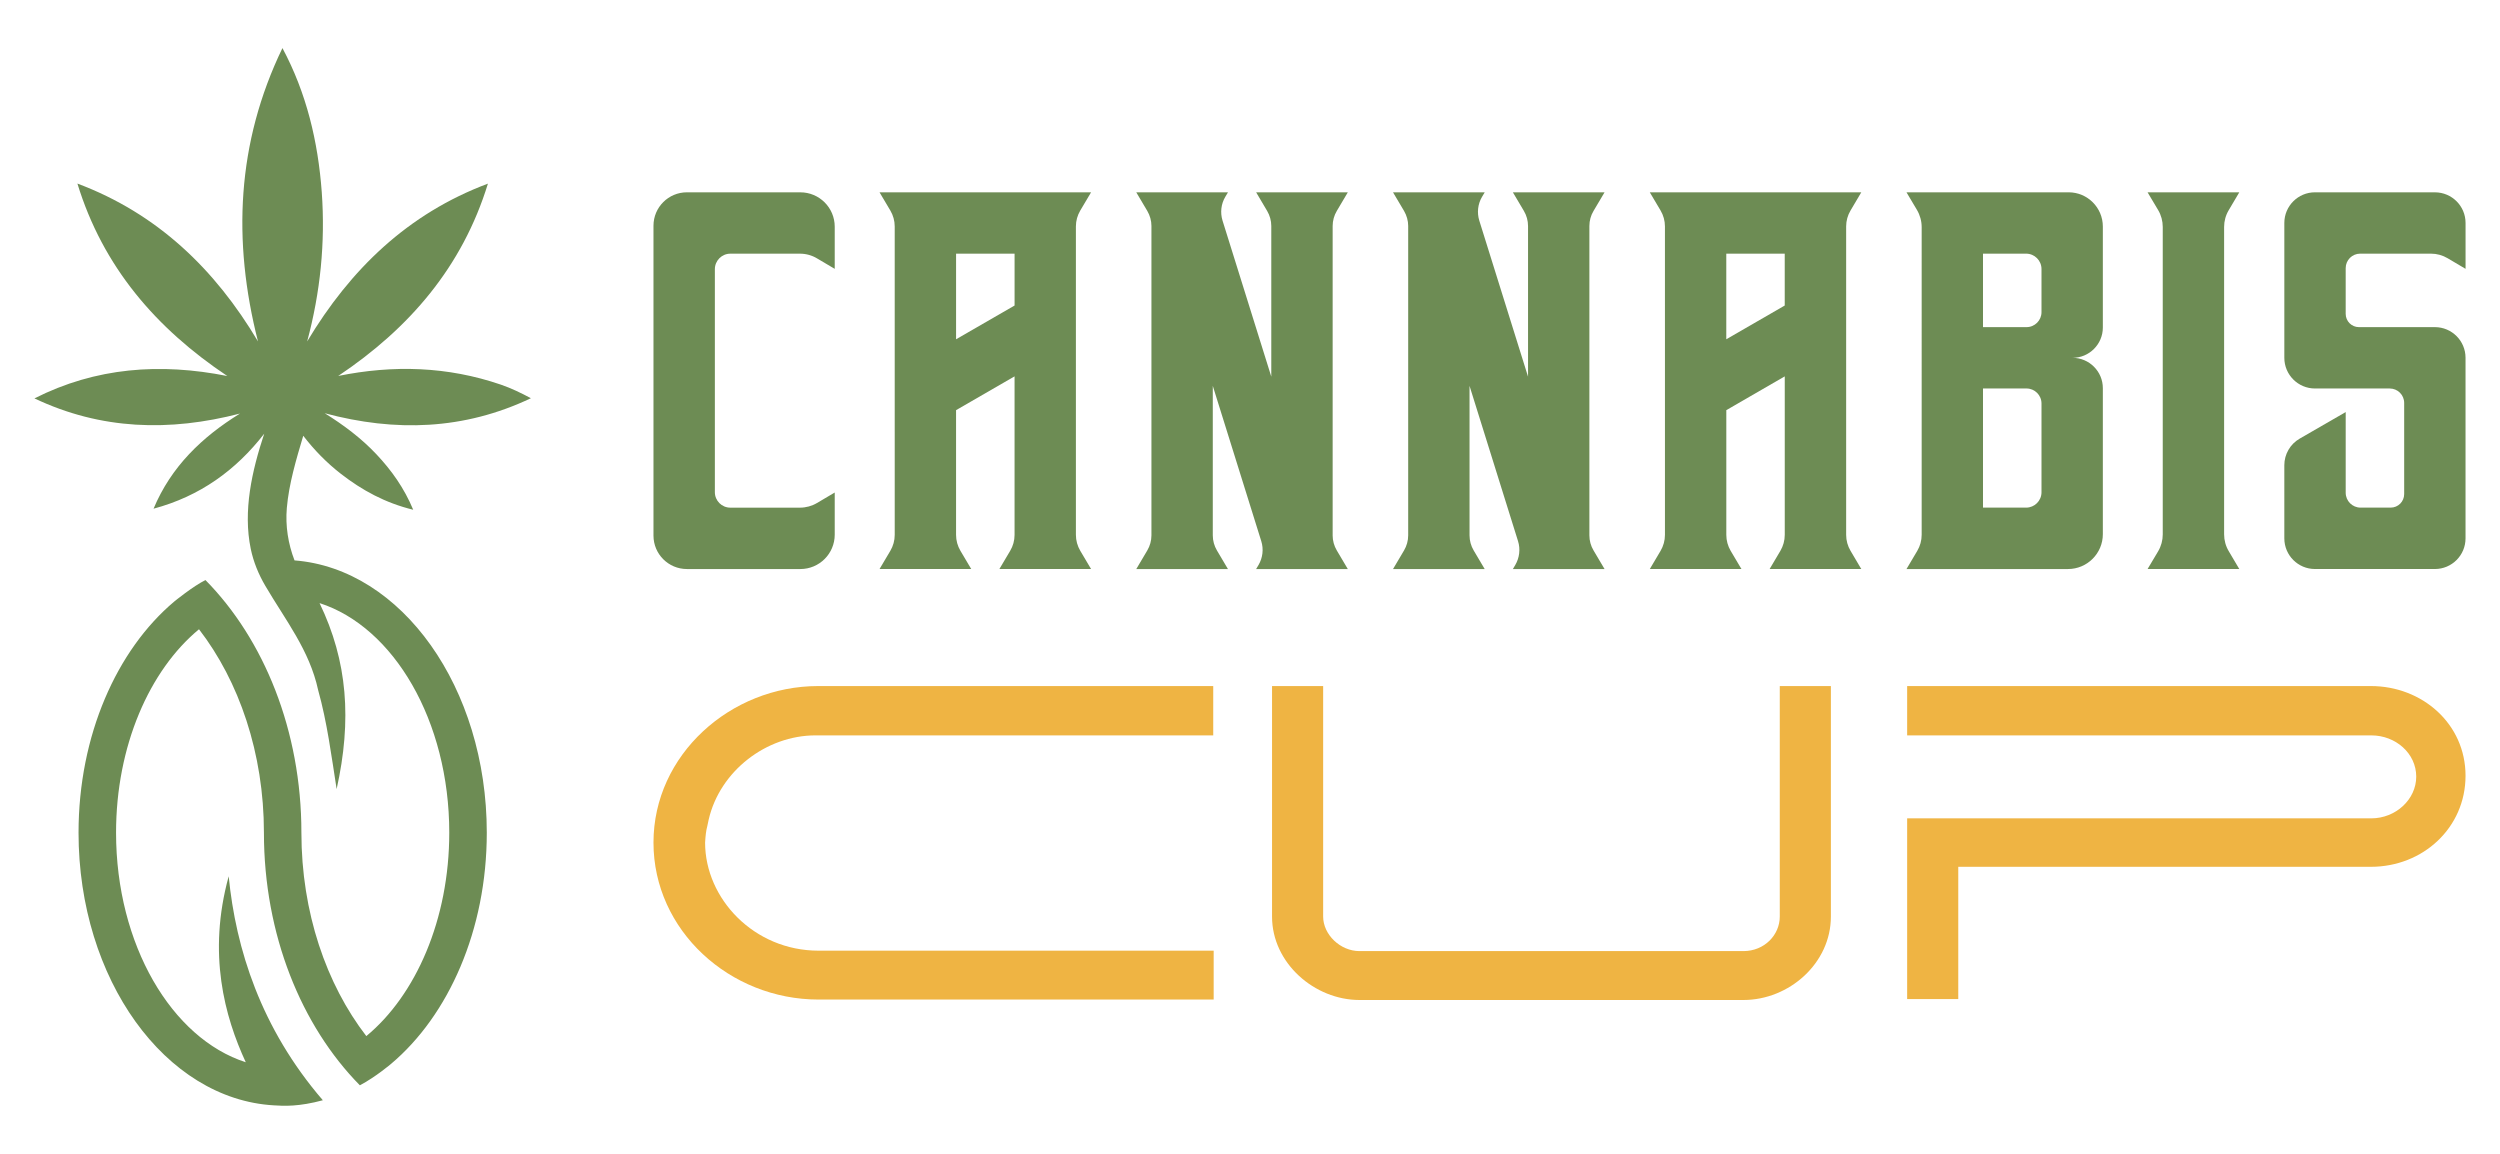 <?xml version="1.0" encoding="utf-8"?>
<!-- Generator: Adobe Illustrator 16.0.0, SVG Export Plug-In . SVG Version: 6.00 Build 0)  -->
<!DOCTYPE svg PUBLIC "-//W3C//DTD SVG 1.1//EN" "http://www.w3.org/Graphics/SVG/1.1/DTD/svg11.dtd">
<svg version="1.1" id="Calque_1" xmlns="http://www.w3.org/2000/svg" xmlns:xlink="http://www.w3.org/1999/xlink" x="0px" y="0px"
	 width="130px" height="60px" viewBox="0 0 130 60" enable-background="new 0 0 130 60" xml:space="preserve">
<g>
	<g>
		<g>
			<path fill="#6D8C54" d="M39.776,10.001h1.842c0.988,0,1.788,0.8,1.788,1.787v2.192l-0.92-0.544
				c-0.268-0.161-0.575-0.245-0.887-0.245h-3.621c-0.445,0-0.805,0.363-0.805,0.807v11.595c0,0.445,0.36,0.805,0.805,0.805h3.621
				c0.312,0,0.619-0.084,0.887-0.243l0.92-0.544v2.192c0,0.986-0.8,1.787-1.788,1.787H35.72c-0.961,0-1.739-0.779-1.739-1.738
				V11.738c0-0.959,0.778-1.738,1.739-1.738L39.776,10.001L39.776,10.001z"/>
			<path fill="#6D8C54" d="M55.947,27.814c0,0.291,0.079,0.576,0.227,0.827l0.562,0.948h-4.768l0.562-0.948
				c0.149-0.251,0.227-0.536,0.227-0.827v-8.243l-3.042,1.757v6.486c0,0.291,0.078,0.576,0.227,0.827l0.562,0.948h-4.768
				l0.562-0.948c0.148-0.251,0.227-0.536,0.227-0.827V11.773c0-0.29-0.079-0.575-0.227-0.825l-0.562-0.947h11l-0.562,0.947
				c-0.148,0.251-0.227,0.536-0.227,0.825V27.814z M52.758,15.887V13.19h-3.042v4.452L52.758,15.887z"/>
			<path fill="#6D8C54" d="M69.297,27.837c0,0.277,0.075,0.547,0.216,0.785l0.573,0.968h-4.768l0.124-0.208
				c0.221-0.377,0.275-0.828,0.144-1.243l-2.521-8.074v7.773c0,0.277,0.075,0.547,0.216,0.785l0.573,0.968h-4.768l0.573-0.968
				c0.14-0.237,0.216-0.508,0.216-0.785V11.753c0-0.277-0.077-0.548-0.216-0.785l-0.573-0.967h4.769l-0.137,0.229
				c-0.223,0.374-0.275,0.825-0.146,1.242l2.535,8.115v-7.834c0-0.277-0.076-0.547-0.216-0.785L65.319,10h4.768l-0.573,0.968
				c-0.141,0.237-0.216,0.507-0.216,0.785V27.837z"/>
			<path fill="#6D8C54" d="M82.648,27.837c0,0.277,0.073,0.547,0.216,0.785l0.573,0.968h-4.768l0.124-0.208
				c0.221-0.377,0.275-0.828,0.145-1.243l-2.522-8.074v7.773c0,0.277,0.075,0.547,0.216,0.785l0.573,0.968h-4.768l0.573-0.968
				c0.14-0.237,0.216-0.508,0.216-0.785V11.753c0-0.277-0.077-0.548-0.216-0.785l-0.573-0.967h4.769l-0.137,0.229
				c-0.223,0.374-0.274,0.825-0.146,1.242l2.535,8.115v-7.834c0-0.277-0.075-0.547-0.216-0.785L78.669,10h4.768l-0.573,0.968
				c-0.143,0.237-0.216,0.507-0.216,0.785V27.837z"/>
			<path fill="#6D8C54" d="M96,27.814c0,0.291,0.078,0.576,0.227,0.827l0.56,0.948H92.02l0.561-0.948
				c0.147-0.251,0.226-0.536,0.226-0.827v-8.243l-3.039,1.757v6.486c0,0.291,0.078,0.576,0.225,0.827l0.562,0.948h-4.765
				l0.561-0.948c0.147-0.251,0.226-0.536,0.226-0.827V11.773c0-0.29-0.078-0.575-0.226-0.825l-0.561-0.947h10.997l-0.56,0.947
				C96.078,11.199,96,11.484,96,11.773V27.814z M92.806,15.887V13.19h-3.039v4.452L92.806,15.887z"/>
			<path fill="#6D8C54" d="M107.569,10c0.982,0,1.779,0.797,1.779,1.782v5.248c0,0.872-0.708,1.577-1.575,1.577
				c0.867,0,1.575,0.707,1.575,1.577v7.592c0,1-0.812,1.814-1.813,1.814h-8.397l0.559-0.944c0.151-0.253,0.23-0.542,0.23-0.835
				V11.813c0-0.316-0.086-0.628-0.247-0.9L99.137,10H107.569z M106.158,16.232v-2.241c0-0.441-0.356-0.801-0.801-0.801h-2.241v3.821
				h2.263C105.807,17.012,106.158,16.663,106.158,16.232z M105.357,26.397c0.444,0,0.801-0.358,0.801-0.801v-4.614
				c0-0.432-0.351-0.781-0.779-0.781h-2.263v6.195H105.357z"/>
			<path fill="#6D8C54" d="M115.654,27.787c0,0.31,0.083,0.612,0.243,0.878l0.546,0.924h-4.769l0.55-0.923
				c0.157-0.266,0.239-0.57,0.239-0.879V11.803c0-0.31-0.082-0.614-0.239-0.879l-0.55-0.923h4.769l-0.546,0.923
				c-0.16,0.265-0.243,0.569-0.243,0.879V27.787z"/>
			<path fill="#6D8C54" d="M125.499,10.001h1.116c0.881,0,1.594,0.712,1.594,1.593v2.386l-0.927-0.549
				c-0.265-0.157-0.563-0.241-0.873-0.241h-3.681c-0.415,0-0.752,0.337-0.752,0.753v2.379c0,0.38,0.31,0.689,0.688,0.689h3.95
				c0.881,0,1.594,0.713,1.594,1.593v9.39c0,0.882-0.713,1.595-1.594,1.595h-6.236c-0.878,0-1.593-0.713-1.593-1.595V24.19
				c0-0.569,0.305-1.097,0.798-1.381l2.393-1.381v4.195c0,0.427,0.348,0.774,0.774,0.774h1.562c0.392,0,0.705-0.314,0.705-0.705
				v-4.739c0-0.415-0.336-0.751-0.751-0.751h-3.888c-0.878,0-1.593-0.714-1.593-1.594v-7.015c0-0.88,0.715-1.593,1.593-1.593
				L125.499,10.001L125.499,10.001z"/>
		</g>
		<g>
			<path fill="#EFB443" d="M42.541,35.675h20.547v2.565H42.541c-0.047,0-0.093,0-0.14,0c-2.542,0-4.967,1.843-5.551,4.385
				l-0.069,0.326c-0.07,0.255-0.094,0.513-0.116,0.863c0,2.914,2.542,5.621,5.899,5.621h20.547v2.542H42.564
				c-4.618,0-8.583-3.593-8.583-8.163C33.981,39.243,37.994,35.675,42.541,35.675z"/>
			<path fill="#EFB443" d="M68.804,35.675v11.987c0,0.933,0.887,1.795,1.89,1.795h19.963c1.096,0,1.891-0.842,1.891-1.795V35.675
				h2.658v11.987c0,2.426-2.17,4.338-4.549,4.338H70.694c-2.333,0-4.548-1.912-4.548-4.338V35.675H68.804z"/>
			<path fill="#EFB443" d="M99.172,51.953v-9.399h24.14c1.259,0,2.332-0.979,2.332-2.169c0-1.212-1.073-2.145-2.332-2.145h-24.14
				v-2.565h24.115c2.658,0,4.921,1.958,4.921,4.663s-2.216,4.736-4.921,4.736H101.83v6.879H99.172z"/>
		</g>
	</g>
	<path id="LOGOMARK_42_" fill="#6D8C54" d="M25.313,43.3c0,5.058-1.989,9.506-4.978,12.021c0,0-0.794,0.678-1.622,1.115
		c-3.04-3.084-4.989-7.827-4.989-13.136c0-4.138-1.295-7.882-3.376-10.578C7.773,34.849,6.035,38.791,6.035,43.3
		c0,5.817,2.889,10.698,6.745,11.937c-1.098-2.374-1.998-5.64-0.888-9.67c0.368,3.764,1.67,7.902,4.896,11.646
		c-1.235,0.334-2.02,0.303-2.545,0.265C8.602,57.157,4.084,50.922,4.084,43.3c0-5.059,1.989-9.506,4.978-12.021
		c0-0.001,0.979-0.799,1.622-1.116c3.04,3.083,4.989,7.827,4.989,13.136c0,4.137,1.295,7.881,3.376,10.578
		c2.575-2.128,4.313-6.069,4.313-10.578c0-5.817-2.889-10.698-6.745-11.938c1.46,3.021,1.685,6.084,0.888,9.671
		c-0.269-1.714-0.495-3.485-0.961-5.145c-0.447-2.077-1.707-3.648-2.747-5.423c-0.352-0.599-0.617-1.245-0.758-1.924
		c-0.407-1.971,0.056-4.041,0.7-5.987c-1.469,1.896-3.34,3.252-5.754,3.899c0.911-2.182,2.516-3.727,4.495-4.948
		c-3.661,0.951-7.23,0.853-10.689-0.788C4.988,19.1,8.336,18.86,11.82,19.553c-3.707-2.477-6.469-5.679-7.795-10.008
		c4.153,1.56,7.151,4.441,9.39,8.209C12.083,12.521,12.307,7.426,14.687,2.5c1.255,2.347,1.852,4.865,2.045,7.498
		c0.189,2.625-0.073,5.204-0.759,7.756c2.25-3.756,5.241-6.647,9.399-8.205c-1.326,4.319-4.078,7.522-7.785,10.001
		c2.866-0.583,5.687-0.497,8.458,0.451c0.534,0.185,1.046,0.429,1.561,0.707c-3.477,1.653-7.052,1.763-10.721,0.78
		c0.979,0.609,1.894,1.292,2.684,2.13c0.785,0.833,1.443,1.75,1.918,2.889c-1.45-0.352-2.659-1.012-3.766-1.872
		c-0.74-0.576-1.387-1.24-1.952-1.975c-0.366,1.229-0.746,2.5-0.854,3.754c-0.08,0.931,0.067,1.861,0.4,2.727
		C20.88,29.572,25.313,35.751,25.313,43.3z"/>
</g>
</svg>
